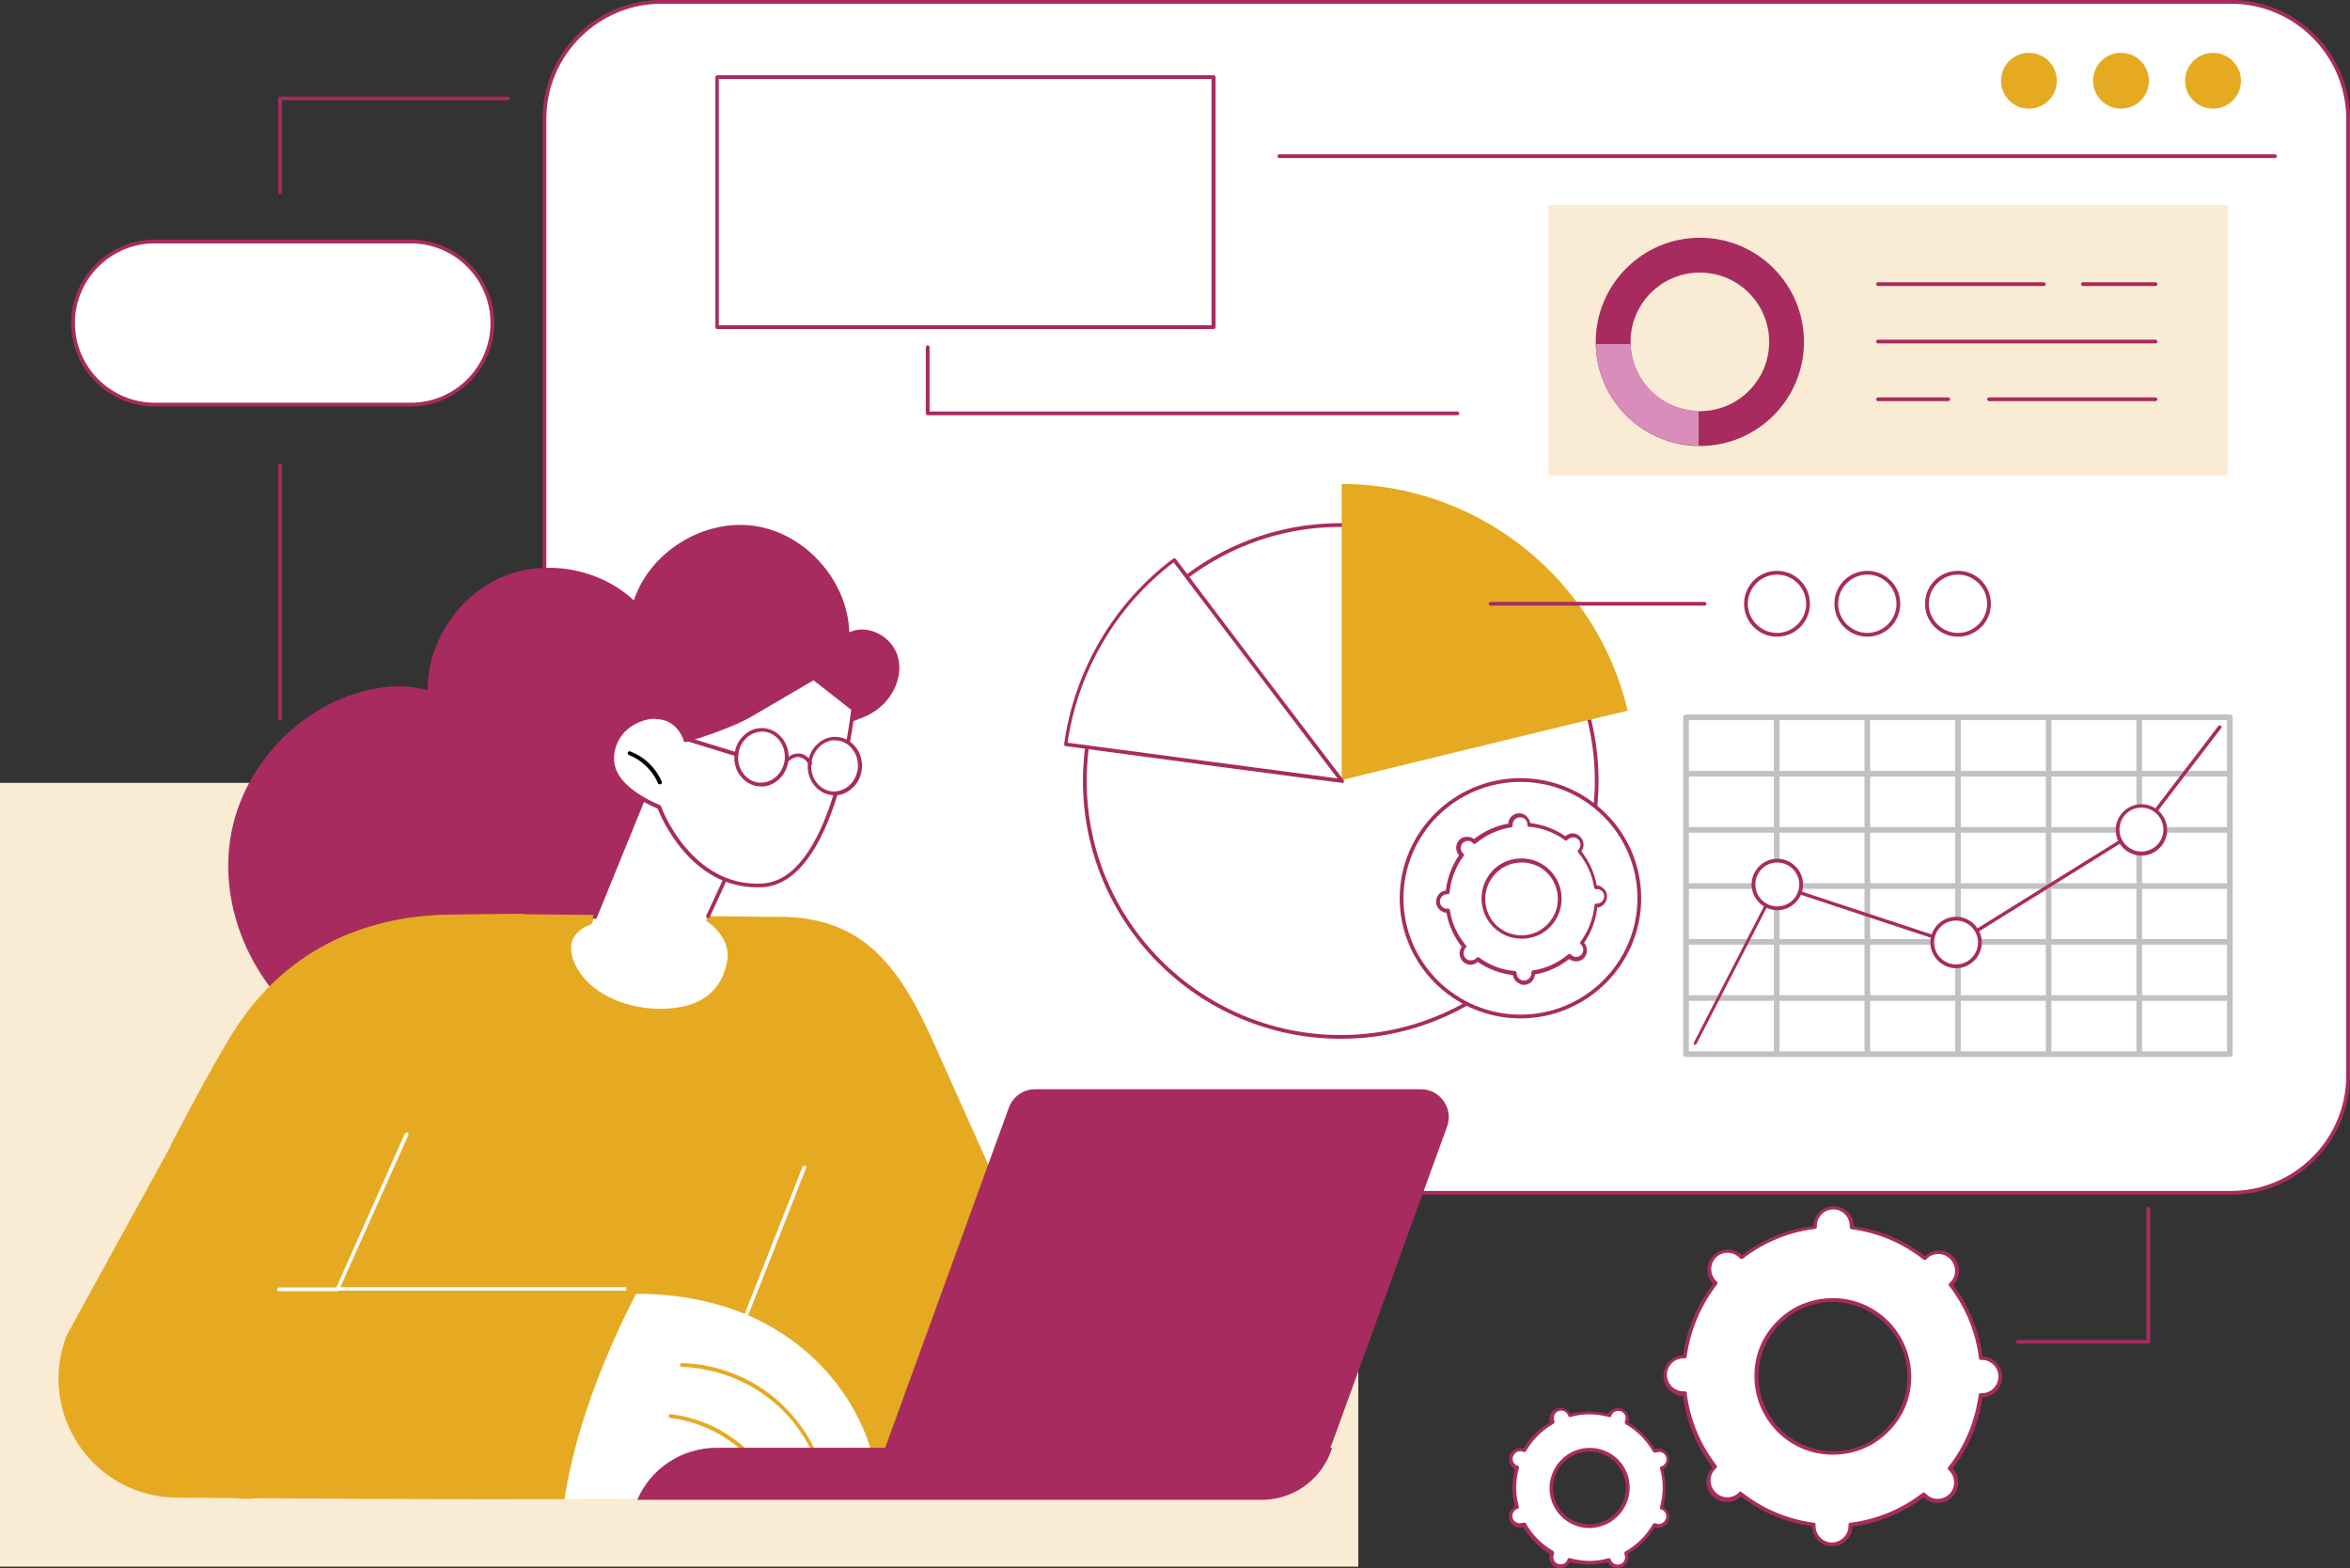 <svg xmlns="http://www.w3.org/2000/svg" id="Layer_1" data-name="Layer 1" viewBox="0 0 749.3 500"><rect x="0" y="0" width="749.3" height="500" fill="#333333" stroke="none"/><defs><style>      .cls-1 {        fill: #c1c1c1;      }      .cls-1, .cls-2, .cls-3, .cls-4, .cls-5, .cls-6, .cls-7 {        stroke-width: 0px;      }      .cls-2 {        fill: #a82b5f;      }      .cls-3 {        fill: #f9ebd4;      }      .cls-4 {        fill: #d88dba;      }      .cls-5 {        fill: #e5aa21;      }      .cls-6 {        fill: #000;      }      .cls-7 {        fill: #fff;      }    </style></defs><g id="Online_MBA" data-name="Online MBA"><rect class="cls-3" y="249.5" width="433.1" height="249.9" transform="translate(433.1 749) rotate(180)"></rect><g><g><g><path class="cls-7" d="M210.9.6h500.5c20.6,0,37.3,16.7,37.3,37.3v305.1c0,20.6-16.7,37.3-37.3,37.3H210.9c-20.6,0-37.3-16.7-37.3-37.3V37.9c0-20.6,16.7-37.3,37.3-37.3Z"></path><path class="cls-2" d="M711.4,380.9H210.9c-20.9,0-37.9-17-37.9-37.9V37.9c0-20.9,17-37.9,37.9-37.9h500.5c20.9,0,37.9,17,37.9,37.9v305.1c0,20.9-17,37.9-37.9,37.9ZM210.9,1.2c-20.2,0-36.7,16.5-36.7,36.7v305.1c0,20.2,16.5,36.7,36.7,36.7h500.5c20.2,0,36.7-16.5,36.7-36.7V37.9c0-20.2-16.5-36.7-36.7-36.7H210.9Z"></path></g><path class="cls-2" d="M725.4,50.4h-317.5c-.3,0-.6-.3-.6-.6s.3-.6.6-.6h317.5c.3,0,.6.3.6.6s-.3.6-.6.6Z"></path><g><ellipse class="cls-5" cx="646.6" cy="25.7" rx="8.9" ry="8.9" transform="translate(620.1 672.3) rotate(-89.9)"></ellipse><ellipse class="cls-5" cx="675.9" cy="25.7" rx="8.9" ry="8.9" transform="translate(649.4 701.6) rotate(-89.9)"></ellipse><ellipse class="cls-5" cx="705.3" cy="25.7" rx="8.9" ry="8.9" transform="translate(678.7 731) rotate(-89.9)"></ellipse></g></g><g><g><g><path class="cls-1" d="M711,337h-173.4c-.5,0-.9-.4-.9-.9v-107.4c0-.5.4-.9.9-.9h173.4c.5,0,.9.4.9.9v107.4c0,.5-.4.9-.9.9ZM538.5,335.2h171.6v-105.6h-171.6v105.6Z"></path><path class="cls-1" d="M711,319.1h-173.4c-.5,0-.9-.4-.9-.9s.4-.9.9-.9h173.4c.5,0,.9.4.9.9s-.4.9-.9.9Z"></path><path class="cls-1" d="M711,301.2h-173.4c-.5,0-.9-.4-.9-.9s.4-.9.9-.9h173.4c.5,0,.9.4.9.9s-.4.9-.9.9Z"></path><path class="cls-1" d="M711,283.4h-173.4c-.5,0-.9-.4-.9-.9s.4-.9.9-.9h173.4c.5,0,.9.4.9.9s-.4.9-.9.9Z"></path><path class="cls-1" d="M711,265.5h-173.4c-.5,0-.9-.4-.9-.9s.4-.9.9-.9h173.4c.5,0,.9.4.9.9s-.4.9-.9.9Z"></path><path class="cls-1" d="M711,247.6h-173.4c-.5,0-.9-.4-.9-.9s.4-.9.9-.9h173.4c.5,0,.9.4.9.9s-.4.9-.9.9Z"></path><path class="cls-1" d="M566.5,337c-.5,0-.9-.4-.9-.9v-107.4c0-.5.4-.9.9-.9s.9.4.9.9v107.4c0,.5-.4.9-.9.9Z"></path><path class="cls-1" d="M595.4,337c-.5,0-.9-.4-.9-.9v-107.4c0-.5.4-.9.9-.9s.9.4.9.9v107.4c0,.5-.4.9-.9.9Z"></path><path class="cls-1" d="M624.3,337c-.5,0-.9-.4-.9-.9v-107.4c0-.5.4-.9.9-.9s.9.4.9.9v107.4c0,.5-.4.9-.9.9Z"></path><path class="cls-1" d="M653.2,337c-.5,0-.9-.4-.9-.9v-107.4c0-.5.4-.9.9-.9s.9.4.9.9v107.4c0,.5-.4.9-.9.9Z"></path><path class="cls-1" d="M682.1,337c-.5,0-.9-.4-.9-.9v-107.4c0-.5.4-.9.9-.9s.9.4.9.9v107.4c0,.5-.4.9-.9.9Z"></path></g><path class="cls-2" d="M540.7,333.2c0,0-.2,0-.3,0-.3-.2-.4-.5-.3-.8l25.9-50.4c.1-.3.4-.4.7-.3l56.7,18.7,59.5-37,24.4-31.9c.2-.3.6-.3.8-.1.3.2.3.6.1.8l-24.5,32c0,0,0,.1-.2.1l-59.8,37.2c-.2,0-.3.1-.5,0l-56.5-18.7-25.7,49.9c-.1.2-.3.3-.5.3Z"></path><g><circle class="cls-7" cx="566.7" cy="282" r="7.6" transform="translate(-.6 1.1) rotate(-.1)"></circle><path class="cls-2" d="M566.7,290.2c-4.5,0-8.2-3.7-8.2-8.2s3.7-8.2,8.2-8.2,8.2,3.7,8.2,8.2-3.7,8.2-8.2,8.2ZM566.7,275c-3.9,0-7,3.1-7,7s3.2,7,7,7,7-3.1,7-7-3.2-7-7-7Z"></path></g><g><circle class="cls-7" cx="623.7" cy="300.5" r="7.6"></circle><path class="cls-2" d="M623.7,308.7c-4.5,0-8.2-3.7-8.2-8.2s3.7-8.2,8.2-8.2,8.2,3.7,8.2,8.2-3.7,8.2-8.2,8.2ZM623.7,293.5c-3.9,0-7,3.1-7,7s3.2,7,7,7,7-3.1,7-7-3.2-7-7-7Z"></path></g><g><circle class="cls-7" cx="682.8" cy="264.6" r="7.6" transform="translate(-.5 1.4) rotate(-.1)"></circle><path class="cls-2" d="M682.8,272.8c-4.5,0-8.2-3.7-8.2-8.2s3.7-8.2,8.2-8.2,8.2,3.7,8.2,8.2-3.7,8.2-8.2,8.2ZM682.8,257.5c-3.9,0-7,3.1-7,7s3.2,7,7,7,7-3.1,7-7-3.2-7-7-7Z"></path></g></g><g><rect class="cls-3" x="493.7" y="65.3" width="216.7" height="86.3"></rect><g><path class="cls-2" d="M542,75.8c-18.3,0-33.2,14.9-33.2,33.2s14.8,33.2,33.2,33.2,33.2-14.9,33.2-33.2-14.8-33.2-33.2-33.2ZM542,131.1c-12.2,0-22.1-9.9-22.1-22.1s9.9-22.1,22.1-22.1,22.1,9.9,22.1,22.1-9.9,22.1-22.1,22.1Z"></path><path class="cls-4" d="M519.9,109.7h-11.1c.4,17.9,14.9,32.2,32.8,32.4v-11.1c-11.8-.2-21.3-9.6-21.7-21.4Z"></path></g><g><path class="cls-2" d="M621.2,127.9h-22.4c-.3,0-.6-.3-.6-.6s.3-.6.6-.6h22.4c.3,0,.6.3.6.6s-.3.6-.6.6Z"></path><path class="cls-2" d="M687.3,127.9h-53.1c-.3,0-.6-.3-.6-.6s.3-.6.6-.6h53.1c.3,0,.6.3.6.6s-.3.6-.6.6Z"></path><path class="cls-2" d="M687.3,109.5h-88.5c-.3,0-.6-.3-.6-.6s.3-.6.6-.6h88.5c.3,0,.6.3.6.6s-.3.6-.6.6Z"></path><path class="cls-2" d="M651.7,91.2h-52.9c-.3,0-.6-.3-.6-.6s.3-.6.6-.6h52.9c.3,0,.6.3.6.6s-.3.6-.6.6Z"></path><path class="cls-2" d="M687.3,91.2h-23.2c-.3,0-.6-.3-.6-.6s.3-.6.6-.6h23.2c.3,0,.6.3.6.6s-.3.6-.6.6Z"></path></g></g><g><path class="cls-2" d="M387,104.9h-158.3c-.3,0-.6-.3-.6-.6V24.6c0-.3.3-.6.6-.6h158.3c.3,0,.6.3.6.6v79.7c0,.3-.3.6-.6.6ZM229.2,103.7h157.1V25.2h-157.1v78.5Z"></path><path class="cls-2" d="M464.7,132.4h-168.9c-.3,0-.6-.3-.6-.6v-21.1c0-.3.3-.6.6-.6s.6.3.6.6v20.5h168.3c.3,0,.6.3.6.6s-.3.6-.6.6Z"></path></g><g><g><g><ellipse class="cls-7" cx="427.5" cy="249" rx="81.6" ry="81.6"></ellipse><path class="cls-2" d="M427.5,331.2c-45.3,0-82.2-36.9-82.2-82.2s36.9-82.2,82.2-82.2,82.2,36.9,82.2,82.2-36.9,82.2-82.2,82.2ZM427.5,168c-44.7,0-81,36.3-81,81s36.4,81,81,81,81-36.3,81-81-36.4-81-81-81Z"></path></g><path class="cls-5" d="M519,226.6c-9.8-41.4-46.9-72.2-91.2-72.3v94.4s76-18.6,91.2-22.1Z"></path><g><path class="cls-7" d="M374.4,178.5c-19.2,14.4-31.4,35.8-34.6,58.8,21.6,2.9,88.1,11.7,88.1,11.7,0,0-44.7-58.7-53.5-70.5Z"></path><path class="cls-2" d="M427.9,249.6s0,0,0,0c-.7,0-66.8-8.8-88.1-11.7-.2,0-.3-.1-.4-.2,0-.1-.1-.3-.1-.4,3.2-23.5,15.9-45.1,34.8-59.2.1,0,.3-.1.4-.1.2,0,.3.1.4.2,8.7,11.7,53,69.9,53.5,70.5.1.2.2.5,0,.7-.1.2-.3.3-.5.3ZM340.4,236.8c20.1,2.7,76.3,10.1,86.1,11.4-6.2-8.2-43.5-57.2-52.3-68.9-18.2,13.8-30.5,34.7-33.8,57.5Z"></path></g></g><g><g><g><ellipse class="cls-7" cx="566.6" cy="192.5" rx="9.9" ry="9.9"></ellipse><path class="cls-2" d="M566.6,203c-5.8,0-10.5-4.7-10.5-10.5s4.7-10.5,10.5-10.5,10.5,4.7,10.5,10.5-4.7,10.5-10.5,10.5ZM566.6,183.2c-5.1,0-9.3,4.2-9.3,9.3s4.2,9.3,9.3,9.3,9.3-4.2,9.3-9.3-4.2-9.3-9.3-9.3Z"></path></g><g><ellipse class="cls-7" cx="595.4" cy="192.5" rx="9.9" ry="9.9"></ellipse><path class="cls-2" d="M595.4,203c-5.8,0-10.5-4.7-10.5-10.5s4.7-10.5,10.5-10.5,10.5,4.7,10.5,10.5-4.7,10.5-10.5,10.5ZM595.4,183.2c-5.1,0-9.3,4.2-9.3,9.3s4.2,9.3,9.3,9.3,9.3-4.2,9.3-9.3-4.2-9.3-9.3-9.3Z"></path></g><g><ellipse class="cls-7" cx="624.3" cy="192.5" rx="9.9" ry="9.9"></ellipse><path class="cls-2" d="M624.3,203c-5.8,0-10.5-4.7-10.5-10.5s4.7-10.5,10.5-10.5,10.5,4.7,10.5,10.5-4.7,10.5-10.5,10.5ZM624.3,183.2c-5.1,0-9.3,4.2-9.3,9.3s4.2,9.3,9.3,9.3,9.3-4.2,9.3-9.3-4.2-9.3-9.3-9.3Z"></path></g></g><path class="cls-2" d="M543.5,193.1h-68.2c-.3,0-.6-.3-.6-.6s.3-.6.6-.6h68.2c.3,0,.6.3.6.6s-.3.6-.6.6Z"></path></g><g><g><ellipse class="cls-7" cx="484.8" cy="286.4" rx="37.9" ry="37.7"></ellipse><path class="cls-2" d="M484.8,324.7c-21.2,0-38.5-17.2-38.5-38.3s17.3-38.3,38.5-38.3,38.5,17.2,38.5,38.3-17.3,38.3-38.5,38.3ZM484.8,249.3c-20.6,0-37.3,16.7-37.3,37.1s16.7,37.1,37.3,37.1,37.3-16.7,37.3-37.1-16.7-37.1-37.3-37.1Z"></path></g><g><path class="cls-7" d="M504.6,300.7h-.1c2.6-3.7,4.1-7.8,4.5-12h.2c1.6,0,2.9-1.4,2.8-3,0-1.6-1.4-2.9-3-2.8h-.2c-.6-4.1-2.4-8.1-5.2-11.5h.1c1.1-1.3,1.1-3.2-.1-4.3-1.2-1.1-3-1-4.2.1h-.1c-3.6-2.5-7.7-3.9-11.8-4.3v-.2c0-1.6-1.4-2.9-3-2.8-1.6,0-2.9,1.4-2.8,3v.2c-4.1.7-8.1,2.4-11.5,5.2h-.1c-1.2-1.2-3-1.2-4.2,0-1.1,1.2-1.1,3,.1,4.2h.1c-2.6,3.7-4.1,7.8-4.5,12h-.2c-1.6,0-2.9,1.4-2.8,3,0,1.6,1.4,2.9,3,2.8h.2c.6,4.1,2.4,8.1,5.2,11.5h-.1c-1.1,1.3-1.1,3.2.1,4.3,1.2,1.1,3,1,4.2-.1h.1c3.6,2.5,7.7,3.9,11.8,4.3v.2c0,1.6,1.4,2.9,3,2.8,1.6,0,2.9-1.4,2.8-3v-.2c4.1-.7,8.1-2.4,11.5-5.2h.1c1.2,1.2,3,1.2,4.2,0,1.1-1.2,1.1-3-.1-4.2ZM494.1,294.9c-4.6,4.9-12.3,5.2-17.2.6-4.9-4.6-5.2-12.3-.6-17.2,4.6-4.9,12.3-5.2,17.2-.6,4.9,4.6,5.2,12.3.6,17.2Z"></path><path class="cls-2" d="M484.7,313.7c-.4-.2-.8-.4-1.2-.7-.6-.6-1-1.3-1.1-2.1-4-.5-7.9-1.9-11.2-4.2-.6.5-1.4.9-2.2.9-.9,0-1.8-.3-2.5-1-1.3-1.3-1.5-3.3-.4-4.7-2.5-3.2-4.2-6.9-4.9-10.9-.8,0-1.6-.4-2.2-1-.7-.6-1.1-1.5-1.1-2.5,0-1.8,1.3-3.4,3.1-3.6.5-4,1.9-7.9,4.2-11.2-1.2-1.4-1.2-3.4,0-4.8.6-.7,1.5-1.1,2.5-1.1.8,0,1.6.2,2.3.7,3.2-2.5,6.9-4.2,10.9-4.9.1-1.8,1.6-3.3,3.4-3.3.9,0,1.8.3,2.5,1,.6.6,1,1.3,1.1,2.1,4,.5,7.9,1.9,11.2,4.2.6-.5,1.4-.9,2.2-.9.9,0,1.8.3,2.5,1,1.3,1.3,1.5,3.3.4,4.7,2.5,3.2,4.2,6.9,4.9,10.9.8,0,1.6.4,2.2,1,.7.6,1.1,1.5,1.1,2.5,0,1.8-1.3,3.4-3.1,3.6-.5,4-1.9,7.9-4.2,11.2,1.2,1.4,1.2,3.4,0,4.8-.6.7-1.5,1.1-2.5,1.1-.8,0-1.6-.2-2.3-.7-3.2,2.5-6.9,4.2-10.9,4.9-.1,1.8-1.6,3.3-3.4,3.3-.5,0-.9,0-1.3-.2ZM483.2,309.7c.2,0,.4.3.4.5v.2c0,.6.3,1.2.7,1.6.5.4,1,.7,1.7.6,1.3,0,2.3-1.1,2.3-2.4v-.2c0-.3.2-.6.5-.6,4.1-.6,8-2.4,11.2-5.1.2-.2.6-.2.8,0h.1c.5.6,1,.8,1.7.8s1.2-.3,1.6-.7c.9-.9.8-2.4-.1-3.3h-.1c-.2-.3-.3-.7,0-.9,2.5-3.4,4-7.4,4.4-11.6,0-.3.3-.5.6-.5h.2c1.3,0,2.3-1.1,2.3-2.4,0-.6-.3-1.2-.7-1.6-.5-.4-1-.7-1.7-.6h-.2c-.3,0-.6-.2-.6-.5-.6-4.1-2.4-8-5.1-11.2-.2-.2-.2-.6,0-.8h.1c.9-1.1.8-2.6-.1-3.4-.5-.4-1-.7-1.7-.6-.6,0-1.2.3-1.6.7h-.1c-.2.4-.5.4-.8.2-3.4-2.5-7.4-4-11.5-4.3-.3,0-.5-.3-.5-.6v-.2c0-.6-.3-1.2-.7-1.6-.5-.4-1-.7-1.7-.6-1.3,0-2.3,1.1-2.3,2.4v.2c0,.3-.2.6-.5.6-4.1.6-8,2.4-11.2,5.1-.2.2-.6.2-.8,0h-.1c-.5-.6-1-.8-1.7-.8-.6,0-1.2.3-1.6.7-.9.9-.8,2.4.1,3.3h.1c.2.3.3.7,0,.9-2.5,3.4-4,7.4-4.4,11.6,0,.3-.3.5-.6.5h-.2c-1.3,0-2.3,1.1-2.3,2.4,0,.6.3,1.2.7,1.6.5.4,1,.7,1.7.6h.2c.3,0,.6.2.6.5.6,4.1,2.4,8,5.1,11.2.2.2.2.6,0,.8h-.1c-.9,1.1-.8,2.6.1,3.4.5.4,1,.7,1.7.6.6,0,1.2-.3,1.6-.7h.1c.2-.4.5-.4.8-.2,3.4,2.5,7.4,4,11.5,4.3,0,0,.1,0,.2,0ZM480.7,298.5c-1.6-.6-3-1.5-4.3-2.7-5.1-4.8-5.4-12.9-.6-18.1,2.3-2.5,5.5-3.9,8.9-4,3.4-.1,6.7,1.1,9.2,3.5,5.1,4.8,5.4,12.9.6,18.1-2.3,2.5-5.5,3.9-8.9,4-1.7,0-3.3-.2-4.9-.8ZM489.2,275.7c-1.4-.5-2.9-.8-4.4-.7-3.1.1-6,1.4-8.1,3.7-4.4,4.7-4.1,12,.5,16.4,2.3,2.1,5.2,3.2,8.3,3.1,3.1-.1,6-1.4,8.1-3.7,4.4-4.7,4.1-12-.5-16.4-1.1-1.1-2.5-1.9-3.9-2.4Z"></path></g></g></g></g></g><g><path class="cls-2" d="M279.8,226.1c5.2-3.8,8.3-10.9,6.4-17-1.9-6.2-9.5-10.3-15.4-7.5-.5-16.4-13.9-31.5-30.1-33.9-16.2-2.4-33.4,8.1-38.6,23.7-11.1-10.3-28.4-13.3-42.3-7.3-13.9,6.1-23.5,20.8-23.5,36-6.2-1.9-13-1.5-19.3,0-22,5.3-39.9,24.6-43.5,46.9-3.1,19,3.9,39,17.1,53,13.2,14,32,22.1,51.2,23.4,17.2,1.2,34.9-3,49.4-12.3,14.5-9.4,25.7-24,30.3-40.6,2.7-10,3.2-20.6,7-30.3,4-10.1,11.8-18.6,21.3-23.7,9.2-4.9,22-4.4,30.1-10.4Z"></path><g><polygon class="cls-5" points="240.5 330.4 244.5 292.3 167.3 291.5 79.5 468.4 186.9 464.8 240.5 330.4"></polygon><g><path class="cls-5" d="M173.8,477l70.7-184.7h4c26.3,0,38.1,15.4,48.9,39.5l65.1,145.3h-188.7Z"></path><path class="cls-7" d="M225.2,452.1c0,0-.1,0-.2,0-.3-.1-.5-.5-.3-.8l31.2-79.3c.1-.3.5-.5.8-.3.3.1.5.5.3.8l-31.2,79.3c0,.2-.3.4-.6.4Z"></path></g><path class="cls-5" d="M51.8,380.9l2.7-15.9s12.8-24.8,20.3-36.6c15.6-24.4,40-36.5,68.9-36.8,12.8-.2,23.4-.3,23.7-.2l-12.6,178.7-75.5,7.8c-21,0-38-17-38-38l10.5-59Z"></path><g><path class="cls-5" d="M98,411.1l30.2-73.9-73,26.8-33.9,61.7c-9.7,24.8,8.4,51.6,35.1,51.8,38.8.3,87.1.6,123.8.5,3.9-25.9,15.8-51.9,22.8-65.4-53.5-.8-104.8-1.4-104.8-1.4Z"></path><path class="cls-7" d="M107.6,411.7c-.2,0-.4-.1-.5-.3-.1-.2-.1-.4,0-.6l22-49.4c.1-.3.5-.4.8-.3.3.1.4.5.3.8l-21.7,48.5h90.7c0-.1,0-.1,0-.1.3,0,.6.3.6.6,0,.3-.3.6-.6.6h-91.7c0,.1,0,.1,0,.1Z"></path><path class="cls-7" d="M202.8,412.5c-7,13.5-18.9,39.5-22.8,65.4,30.1,0,93.8-.3,96.6-.9,9.1-2.1-5.3-64.5-73.8-64.5Z"></path><path class="cls-7" d="M107.6,411.7h-18.7c-.3,0-.6-.3-.6-.6s.3-.6.6-.6h18.7c.3,0,.6.3.6.6s-.3.6-.6.6Z"></path><path class="cls-5" d="M263.4,475.6c-.3,0-.5-.2-.6-.5-1.9-10.7-7.4-20.6-15.7-27.7-8.2-7.1-18.8-11.2-29.7-11.6-.3,0-.6-.3-.6-.6,0-.3.3-.6.6-.6,11.2.3,22,4.5,30.4,11.8,8.4,7.3,14.2,17.4,16.1,28.4,0,.3-.2.6-.5.7,0,0,0,0-.1,0Z"></path><path class="cls-5" d="M246.1,474.2c-.2,0-.4-.1-.5-.3-6.3-11.9-18.5-20.2-31.9-21.8-.3,0-.6-.3-.5-.7,0-.3.3-.6.7-.5,13.8,1.6,26.3,10.1,32.8,22.4.2.3,0,.7-.3.8,0,0-.2,0-.3,0Z"></path></g><g><path class="cls-2" d="M400.1,477.1h-123.5l45.1-124c1.3-3.5,4.6-5.8,8.3-5.8h123.1c6.1,0,10.4,6.1,8.3,11.9l-36.5,100.6c-3.8,10.5-13.7,17.4-24.8,17.4Z"></path><path class="cls-2" d="M228.5,461.6h196.3l-.5,1.3c-3.4,9.2-12.2,15.3-22,15.3h-199.1c4.3-10.1,14.3-16.6,25.3-16.6Z"></path></g></g><g><g><g><path class="cls-7" d="M205.6,253.1l-17,41.6s-10.3,2.7-5,13.2c4.5,9,15.7,13.3,25.2,13.7,12.1.5,21.2-3.8,23.1-15.5,1.2-7.6-6.8-12.6-6.8-12.6l10.4-22.4s-15.7-26.2-29.8-18Z"></path><path class="cls-2" d="M189.6,292.9c0,0-.2,0-.2,0-.3-.1-.5-.5-.3-.8l16-39.2c0-.1.1-.2.3-.3,14.5-8.4,30,17.1,30.6,18.2.1.2.1.4,0,.6l-9.7,21c-.1.3-.5.4-.8.3-.3-.1-.4-.5-.3-.8l9.6-20.7c-1.7-2.7-16-24.7-28.6-17.6l-15.9,39c0,.2-.3.4-.6.4Z"></path></g><g><g><path class="cls-7" d="M218.4,235.9s12.7-3.5,20.6-7.9c4.5-2.6,20.4-11.9,20.4-11.9l12.6,9.8s-5.6,55.1-29,56.3c-23.4,1.2-32.8-25-32.8-25,0,0-9-3.3-13-9.2-5-7.2-.3-17.9,10.5-19.4,8.3-1.1,10.8,7.2,10.8,7.2Z"></path><path class="cls-2" d="M241.3,282.9c-21.1,0-30.6-22.4-31.6-25.1-1.5-.6-9.3-3.9-13-9.3-2.4-3.4-2.7-7.9-1-11.8,2-4.6,6.5-7.8,11.9-8.5,7.4-1,10.5,5.2,11.2,7.1,2.5-.7,13.1-3.9,19.9-7.7,4.5-2.5,20.2-11.8,20.4-11.9.2-.1.5-.1.7,0l12.6,9.8c.2.1.2.3.2.5-.2,2.3-6,55.6-29.6,56.9-.5,0-1.1,0-1.6,0ZM209.1,229.2c-.5,0-.9,0-1.4,0-5,.7-9.1,3.6-10.9,7.8-1.6,3.6-1.3,7.6.9,10.7,3.9,5.6,12.6,8.9,12.7,9,.2,0,.3.2.4.4,0,.3,9.5,25.8,32.2,24.6,21.7-1.1,27.9-50.9,28.4-55.4l-12-9.4c-2.4,1.4-15.9,9.3-20,11.7-7.8,4.4-20.6,8-20.7,8-.3,0-.6,0-.7-.4,0-.3-2.1-6.9-8.7-6.9Z"></path></g><path class="cls-6" d="M210.4,250.1c-.2,0-.5-.1-.6-.4-1.7-4-5.2-7.4-9.3-9-.3-.1-.5-.5-.3-.8.1-.3.5-.5.8-.3,4.5,1.7,8.1,5.2,10,9.6.1.3,0,.7-.3.8,0,0-.2,0-.2,0Z"></path></g></g><g><g><path class="cls-7" d="M258.2,243.2c-.6,4.8,2.6,9.1,7,9.6,4.4.5,8.5-2.9,9-7.7.6-4.8-2.6-9.1-7-9.6-4.4-.5-8.5,2.9-9,7.7Z"></path><path class="cls-2" d="M266.1,253.5c-.3,0-.6,0-1,0-4.7-.6-8.1-5.2-7.5-10.3.3-2.5,1.5-4.7,3.3-6.2,1.8-1.6,4.1-2.3,6.4-2,4.7.6,8.1,5.2,7.5,10.3-.3,2.5-1.5,4.7-3.3,6.2-1.6,1.4-3.5,2.1-5.5,2.1ZM266.3,236c-1.7,0-3.3.6-4.7,1.8-1.6,1.4-2.6,3.3-2.9,5.5-.5,4.5,2.4,8.5,6.4,9,2,.2,3.9-.4,5.5-1.7,1.6-1.4,2.6-3.3,2.9-5.5.5-4.5-2.4-8.5-6.4-9-.3,0-.5,0-.8,0ZM258.2,243.2h0,0Z"></path></g><g><path class="cls-7" d="M234.8,240.5c-.6,4.8,2.6,9.1,7,9.6,4.4.5,8.5-2.9,9-7.7.6-4.8-2.6-9.1-7-9.6-4.4-.5-8.5,2.9-9,7.7Z"></path><path class="cls-2" d="M242.7,250.7c-.3,0-.6,0-1,0-4.7-.6-8.1-5.2-7.5-10.3.3-2.5,1.5-4.7,3.3-6.2,1.8-1.6,4.1-2.3,6.4-2,4.7.6,8.1,5.2,7.5,10.3-.3,2.5-1.5,4.7-3.3,6.2-1.6,1.4-3.5,2.1-5.5,2.1ZM235.4,240.5c-.5,4.5,2.4,8.5,6.4,9,2,.2,3.9-.4,5.5-1.7,1.6-1.4,2.6-3.3,2.9-5.5.5-4.5-2.4-8.5-6.4-9-2-.2-3.9.4-5.5,1.7-1.6,1.4-2.6,3.3-2.9,5.5Z"></path></g><path class="cls-2" d="M258.2,243.8c-.2,0-.4-.1-.5-.3,0,0-1-1.8-2.7-2.1-1.1-.2-2.4.3-3.7,1.4-.3.2-.6.2-.8,0-.2-.3-.2-.6,0-.8,1.6-1.4,3.2-2,4.8-1.7,2.3.4,3.5,2.7,3.6,2.8.2.3,0,.7-.3.8,0,0-.2,0-.3,0Z"></path><path class="cls-2" d="M234.8,241.1c0,0-.1,0-.2,0l-15.6-4.8c-.3,0-.5-.4-.4-.8,0-.3.4-.5.8-.4l15.6,4.8c.3,0,.5.4.4.8,0,.3-.3.4-.6.4Z"></path></g></g></g><g><g><path class="cls-7" d="M632,433.2h-.4c-1-8.8-4.5-16.8-9.6-23.4l.3-.3c2.3-2.3,2.3-6,0-8.3-2.3-2.3-6-2.3-8.3,0l-.3.3c-6.6-5.2-14.6-8.7-23.3-9.8v-.4c0-3.2-2.6-5.9-5.8-5.9-3.2,0-5.9,2.6-5.9,5.9v.4c-8.8,1-16.8,4.5-23.4,9.6l-.3-.3c-2.3-2.3-6-2.3-8.3,0-2.3,2.3-2.3,6,0,8.3l.3.3c-5.2,6.6-8.7,14.6-9.8,23.4h-.4c-3.2,0-5.9,2.6-5.9,5.9,0,3.2,2.6,5.9,5.8,5.9h.4c1,8.8,4.5,16.8,9.6,23.4l-.3.3c-2.3,2.3-2.3,6,0,8.3,2.3,2.3,6,2.3,8.3,0l.3-.3c6.6,5.2,14.6,8.7,23.3,9.8v.4c0,3.2,2.6,5.9,5.8,5.9,3.2,0,5.9-2.6,5.9-5.9v-.4c8.8-1,16.8-4.5,23.4-9.6l.3.3c2.3,2.3,6,2.3,8.3,0,2.3-2.3,2.3-6,0-8.3l-.3-.3c5.2-6.6,8.7-14.6,9.8-23.4h.4c3.2,0,5.9-2.6,5.9-5.9,0-3.2-2.6-5.9-5.9-5.9ZM608.7,438.9c0,13.5-11,24.3-24.5,24.3-13.5,0-24.3-11-24.3-24.5,0-13.5,11-24.3,24.5-24.3,13.5,0,24.3,11,24.3,24.5Z"></path><path class="cls-2" d="M584.2,493h0c-3.5,0-6.4-2.8-6.4-6.4-8.3-1.1-16.1-4.4-22.7-9.5-1.2,1.2-2.8,1.8-4.5,1.8-1.7,0-3.4-.7-4.6-1.9-2.5-2.5-2.5-6.5,0-9.1-5-6.7-8.3-14.5-9.3-22.8-3.5,0-6.3-3-6.3-6.5,0-1.7.7-3.4,1.9-4.6,1.2-1.2,2.8-1.8,4.4-1.9,1.1-8.3,4.4-16.1,9.5-22.7-2.4-2.5-2.4-6.6.1-9.1,1.2-1.2,2.9-1.9,4.6-1.9,1.7,0,3.3.6,4.5,1.8,6.7-5,14.5-8.3,22.8-9.3,0-1.7.7-3.2,1.9-4.4,1.2-1.2,2.8-1.9,4.6-1.9h0c3.5,0,6.4,2.8,6.4,6.4,8.3,1.1,16.1,4.4,22.7,9.5,1.2-1.1,2.8-1.8,4.4-1.8h0c1.7,0,3.4.7,4.6,1.9,2.5,2.5,2.5,6.5,0,9.1,5,6.7,8.3,14.5,9.3,22.8,1.7,0,3.2.7,4.4,1.9,1.2,1.2,1.9,2.9,1.9,4.6,0,3.5-2.8,6.4-6.3,6.5-1.1,8.3-4.4,16.1-9.5,22.7,2.4,2.5,2.4,6.6-.1,9.1-1.2,1.2-2.8,1.9-4.6,1.9h0c-1.7,0-3.3-.6-4.5-1.8-6.7,5-14.5,8.3-22.8,9.3,0,3.5-3,6.3-6.5,6.3ZM555,475.7c.1,0,.3,0,.4.1,6.7,5.3,14.6,8.6,23,9.7.3,0,.5.3.5.6v.4c0,2.9,2.3,5.3,5.2,5.3h0c2.9,0,5.3-2.4,5.3-5.3v-.4c0-.3.2-.6.5-.6,8.4-1,16.4-4.3,23.1-9.5.2-.2.6-.2.8,0l.3.3c1,1,2.3,1.6,3.7,1.6h0c1.4,0,2.7-.5,3.7-1.5,2.1-2,2.1-5.4,0-7.5l-.3-.3c-.2-.2-.2-.6,0-.8,5.3-6.7,8.6-14.7,9.7-23.1,0-.3.3-.5.6-.5h.4s0,0,0,0c2.9,0,5.3-2.4,5.3-5.3,0-1.4-.5-2.7-1.5-3.7-1-1-2.3-1.6-3.7-1.6h-.4c-.3,0-.6-.2-.6-.5-1-8.4-4.3-16.4-9.5-23.1-.2-.2-.2-.6,0-.8l.3-.3c2.1-2,2.1-5.4,0-7.5-1-1-2.3-1.6-3.7-1.6h0c-1.4,0-2.7.5-3.7,1.5l-.3.3c-.2.2-.6.2-.8,0-6.7-5.3-14.6-8.6-23-9.7-.3,0-.5-.3-.5-.6v-.4c0-2.9-2.3-5.3-5.2-5.3h0c-1.4,0-2.7.5-3.7,1.5-1,1-1.6,2.3-1.6,3.7v.4c0,.3-.2.6-.5.6-8.4,1-16.4,4.3-23.1,9.5-.2.2-.6.2-.8,0l-.3-.3c-1-1-2.3-1.6-3.7-1.6h0c-1.4,0-2.7.5-3.7,1.5-2.1,2-2.1,5.4,0,7.5l.3.3c.2.2.2.6,0,.8-5.2,6.7-8.6,14.7-9.7,23.1,0,.3-.3.5-.6.5h-.4c-1.4,0-2.7.5-3.7,1.5-1,1-1.6,2.3-1.6,3.7,0,2.9,2.3,5.3,5.3,5.3h.4c.3,0,.6.2.6.5,1,8.4,4.3,16.4,9.5,23.1.2.2.2.6,0,.8l-.3.3c-2.1,2-2.1,5.4,0,7.5,1,1,2.3,1.6,3.7,1.6,0,0,0,0,0,0,1.4,0,2.7-.5,3.7-1.5l.3-.3c.1-.1.3-.2.4-.2ZM584.4,463.8s0,0-.1,0c-13.8,0-24.9-11.3-24.9-25.1,0-6.7,2.6-12.9,7.4-17.6,4.7-4.7,10.9-7.2,17.6-7.2s0,0,.1,0c13.8,0,24.9,11.3,24.9,25.1,0,6.7-2.6,12.9-7.4,17.6-4.7,4.7-10.9,7.2-17.6,7.2ZM584.4,415.1c-6.3,0-12.2,2.4-16.7,6.9-4.5,4.5-7,10.4-7,16.8,0,13.1,10.6,23.8,23.7,23.9,0,0,0,0,.1,0,6.3,0,12.2-2.4,16.7-6.9,4.5-4.5,7-10.4,7-16.8,0-13.1-10.6-23.8-23.7-23.9,0,0,0,0-.1,0Z"></path></g><g><path class="cls-7" d="M529.9,480.9h-.2c1.2-4.3,1.2-8.7,0-12.7h.2c1.5-.7,2.2-2.4,1.6-3.9-.6-1.5-2.3-2.2-3.8-1.6h-.2c-2.1-3.6-5.1-6.7-8.9-8.9v-.2c.7-1.5,0-3.2-1.5-3.8-1.5-.6-3.2,0-3.8,1.6v.2c-4.3-1.2-8.7-1.2-12.7,0v-.2c-.7-1.5-2.4-2.2-3.9-1.6-1.5.6-2.2,2.3-1.6,3.8v.2c-3.6,2.1-6.7,5.1-8.9,8.9h-.2c-1.5-.7-3.2,0-3.8,1.5-.6,1.5,0,3.2,1.6,3.8h.2c-1.2,4.3-1.2,8.7,0,12.7h-.2c-1.5.7-2.2,2.4-1.6,3.9.6,1.5,2.3,2.2,3.8,1.6h.2c2.1,3.6,5.1,6.7,8.9,8.9v.2c-.7,1.5,0,3.2,1.5,3.8,1.5.6,3.2,0,3.8-1.6v-.2c4.3,1.2,8.7,1.2,12.7,0v.2c.7,1.5,2.4,2.2,3.9,1.6,1.5-.6,2.2-2.3,1.6-3.8v-.2c3.6-2.1,6.7-5.1,8.9-8.9h.2c1.5.7,3.2,0,3.8-1.5.6-1.5,0-3.2-1.6-3.8ZM518,479.1c-2.6,6.2-9.7,9.1-15.9,6.5-6.2-2.6-9.1-9.7-6.5-16,2.6-6.2,9.7-9.1,15.9-6.5,6.2,2.6,9.1,9.7,6.5,16Z"></path><path class="cls-2" d="M515.8,500c-.5,0-.9,0-1.4-.3-.8-.3-1.4-.9-1.8-1.6-3.9,1-8.1,1-12,0-.4.7-1,1.3-1.8,1.6-.9.4-1.8.4-2.7,0-1.7-.7-2.5-2.6-2-4.3-3.5-2.1-6.4-5-8.4-8.5-.8.2-1.6.2-2.4-.1-.9-.4-1.5-1-1.9-1.9-.7-1.7,0-3.6,1.6-4.5-1-3.9-1-8.1,0-12-1.6-.9-2.3-2.8-1.6-4.5.4-.9,1-1.5,1.9-1.9.8-.3,1.6-.4,2.4-.1,2.1-3.5,5-6.4,8.5-8.4-.5-1.7.3-3.6,2-4.3.9-.4,1.8-.4,2.7,0,.8.3,1.4.9,1.8,1.6,3.9-1,8.1-1,12,0,.4-.7,1-1.3,1.8-1.6.9-.4,1.8-.4,2.7,0,1.7.7,2.5,2.6,2,4.3,3.5,2.1,6.4,5,8.4,8.5.8-.2,1.6-.2,2.4.1.9.4,1.5,1,1.9,1.9.7,1.7,0,3.6-1.6,4.5,1,3.9,1,8.1,0,12,1.6.9,2.3,2.8,1.6,4.5-.4.9-1,1.5-1.9,1.9-.8.3-1.6.3-2.4.1-2.1,3.5-5,6.4-8.5,8.4.5,1.7-.3,3.6-2,4.3-.4.2-.9.3-1.3.3ZM513,496.8c.2,0,.5.1.6.4v.2c.3.6.8,1,1.3,1.3.6.2,1.2.2,1.8,0,1.2-.5,1.8-1.9,1.3-3v-.2c-.2-.3,0-.6.2-.8,3.7-2.1,6.7-5.1,8.8-8.7.2-.3.5-.4.8-.3h.2c.6.3,1.2.3,1.8,0s1-.7,1.3-1.3c.5-1.2,0-2.6-1.3-3.1h-.2c-.3-.2-.4-.5-.3-.8,1.1-4,1.2-8.3,0-12.3,0-.3,0-.6.4-.7h.2c1.2-.6,1.8-1.9,1.3-3.1-.2-.6-.7-1-1.3-1.3-.6-.2-1.2-.2-1.8,0h-.2c-.3.2-.6,0-.8-.2-2.1-3.7-5.1-6.7-8.7-8.8-.3-.2-.4-.5-.3-.8v-.2c.6-1.2,0-2.6-1.2-3.1-.6-.2-1.2-.2-1.8,0-.6.2-1,.7-1.3,1.3v.2c-.2.3-.5.4-.8.3-4-1.1-8.3-1.2-12.3,0-.3,0-.6,0-.7-.4v-.2c-.3-.6-.8-1-1.3-1.3-.6-.2-1.2-.2-1.8,0-1.2.5-1.8,1.9-1.3,3v.2c.2.3,0,.6-.2.8-3.7,2.1-6.7,5.1-8.8,8.7-.2.3-.5.4-.8.3h-.2c-.6-.3-1.2-.3-1.8,0-.6.2-1,.7-1.3,1.3-.5,1.2,0,2.6,1.3,3.1h.2c.3.2.4.5.3.8-1.1,4-1.2,8.3,0,12.3,0,.3,0,.6-.4.7h-.2c-1.2.6-1.8,1.9-1.3,3.1.2.6.7,1,1.3,1.3.6.2,1.2.2,1.8,0h.2c.3-.2.6,0,.8.2,2.1,3.7,5.1,6.7,8.7,8.8.3.2.4.5.3.8v.2c-.6,1.2,0,2.6,1.2,3.1.6.2,1.2.2,1.8,0,.6-.2,1-.7,1.3-1.3v-.2c.2-.3.5-.4.8-.3,4,1.1,8.3,1.2,12.3,0,0,0,.1,0,.2,0ZM506.8,487.2c-1.7,0-3.4-.3-4.9-1-6.5-2.7-9.6-10.2-6.8-16.7,1.3-3.1,3.8-5.6,6.9-6.9,3.2-1.3,6.6-1.3,9.8,0,6.5,2.7,9.6,10.2,6.8,16.7-1.3,3.1-3.8,5.6-6.9,6.9-1.6.6-3.2,1-4.8,1ZM506.8,462.8c-1.5,0-3,.3-4.4.9-2.9,1.2-5.1,3.4-6.3,6.2-2.5,5.9.3,12.7,6.2,15.2,2.9,1.2,6,1.2,8.9,0,2.9-1.2,5.1-3.4,6.3-6.2,2.5-5.9-.3-12.7-6.2-15.2-1.4-.6-3-.9-4.5-.9Z"></path></g></g><path class="cls-2" d="M685,428.4h-41.6c-.3,0-.6-.3-.6-.6s.3-.6.6-.6h41v-41.8c0-.3.3-.6.6-.6s.6.3.6.6v42.4c0,.3-.3.6-.6.6Z"></path><g><path class="cls-2" d="M89.3,229.6c-.3,0-.6-.3-.6-.6v-80.7c0-.3.3-.6.6-.6s.6.3.6.6v80.7c0,.3-.3.6-.6.6Z"></path><path class="cls-2" d="M89.3,61.9c-.3,0-.6-.3-.6-.6v-29.9c0-.3.3-.6.6-.6h72.7c.3,0,.6.3.6.6s-.3.6-.6.6h-72.1v29.3c0,.3-.3.6-.6.6Z"></path><g><path class="cls-7" d="M131,129H49.3c-14.4,0-26-11.7-26-26s11.7-26,26-26h81.7c14.4,0,26,11.7,26,26s-11.7,26-26,26Z"></path><path class="cls-2" d="M131,129.6H49.3c-14.7,0-26.6-12-26.6-26.6s12-26.6,26.6-26.6h81.7c14.7,0,26.6,12,26.6,26.6s-12,26.6-26.6,26.6ZM49.3,77.6c-14,0-25.4,11.4-25.4,25.4s11.4,25.4,25.4,25.4h81.7c14,0,25.4-11.4,25.4-25.4s-11.4-25.4-25.4-25.4H49.3Z"></path></g></g></g></svg>